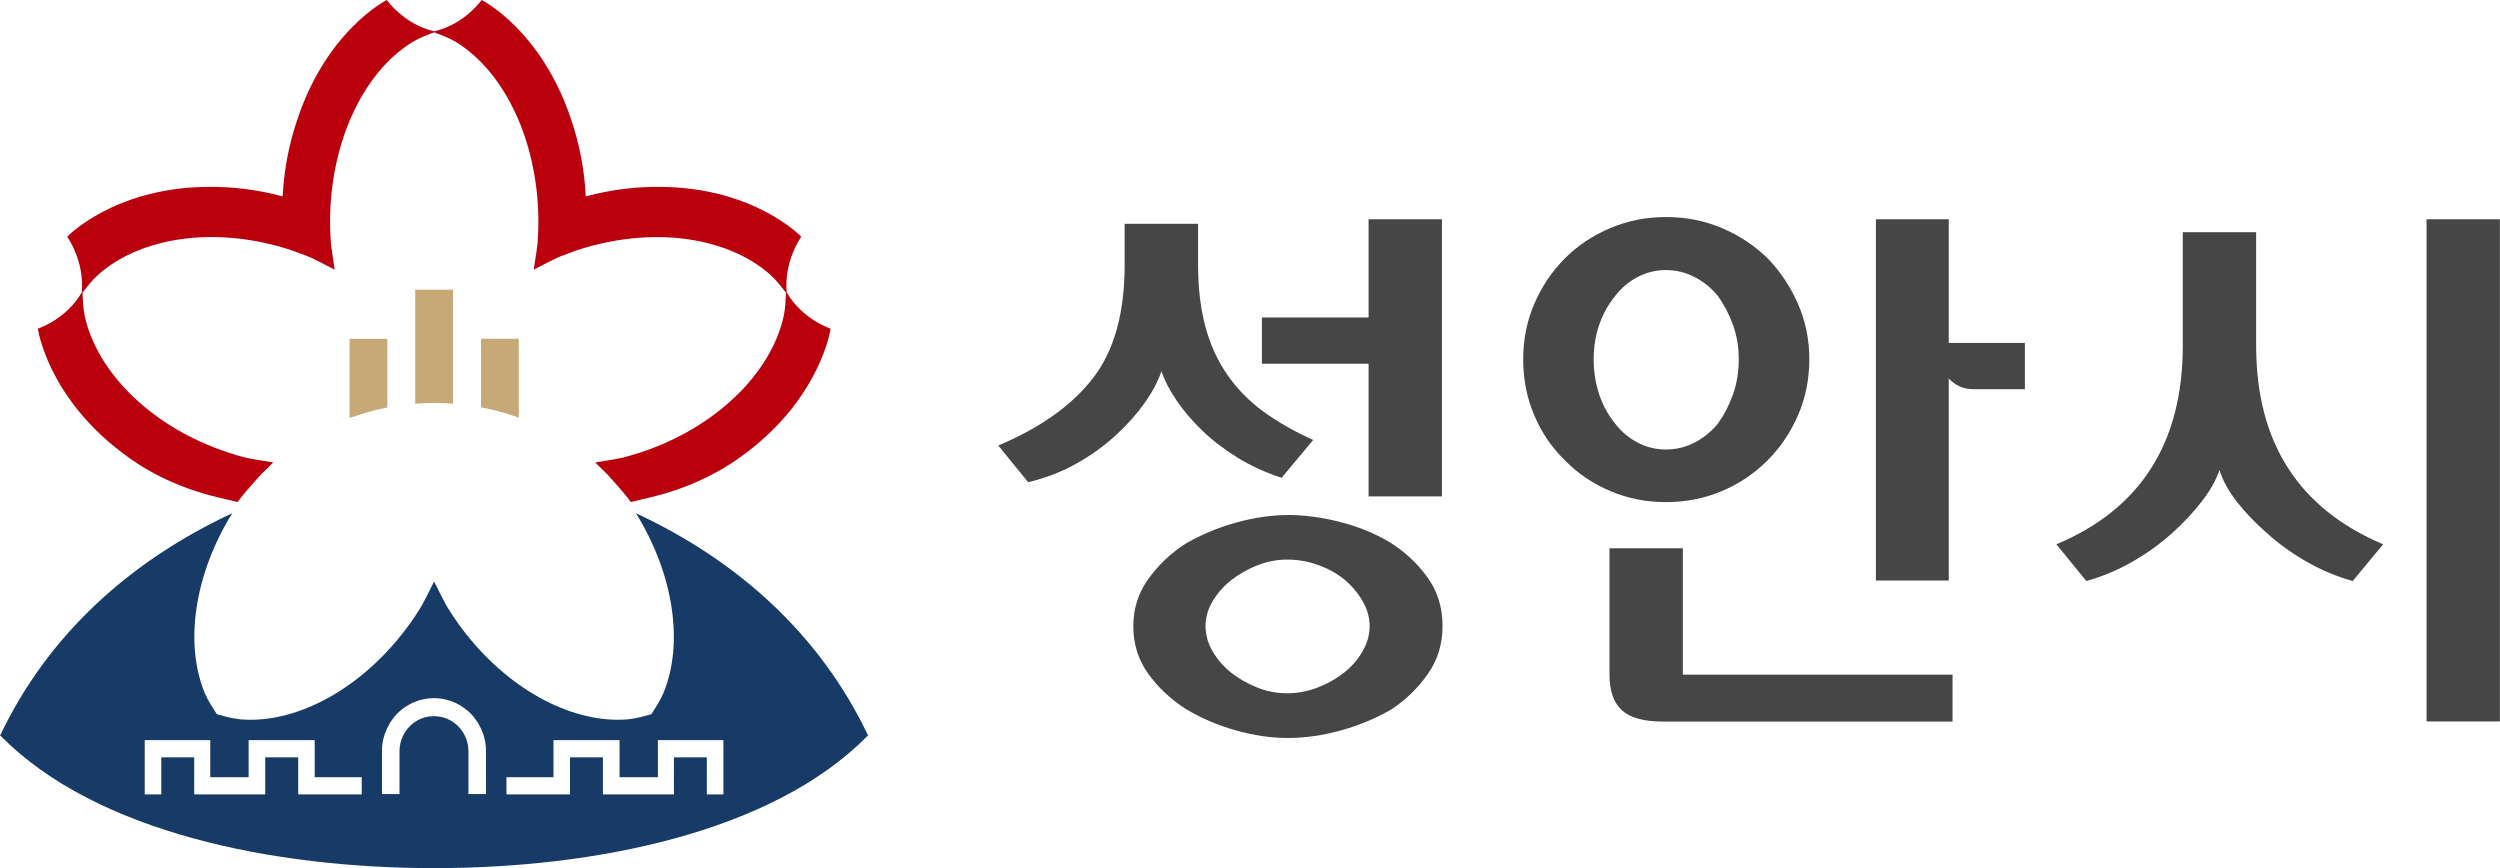 <?xml version="1.0" encoding="UTF-8"?>
<svg id="_레이어_2" data-name="레이어 2" xmlns="http://www.w3.org/2000/svg" viewBox="0 0 287.98 100">
  <defs>
    <style>
      .cls-1 {
        fill: #173a67;
      }

      .cls-2 {
        fill: #ba000c;
        fill-rule: evenodd;
      }

      .cls-3 {
        fill: #c6a977;
      }

      .cls-4 {
        fill: #464646;
      }
    </style>
  </defs>
  <g id="_레이어_1-2" data-name="레이어 1">
    <g>
      <path class="cls-2" d="m90.62,33.68c-.33-3.65,1.68-6.41,1.68-6.41,0,0-5.33-5.62-16.06-5.74-2.84-.05-5.78.29-8.7,1.08l-.07.04v-.08c-.15-3.08-.74-6.03-1.67-8.77C62.37,3.43,55.48,0,55.48,0c0,0-1.96,2.8-5.46,3.61-3.5-.81-5.46-3.61-5.46-3.61,0,0-6.89,3.43-10.32,13.8-.93,2.74-1.52,5.69-1.68,8.77v.08s-.06-.04-.06-.04c-2.92-.79-5.86-1.13-8.7-1.08-10.73.12-16.06,5.74-16.06,5.74,0,0,2.01,2.76,1.68,6.41-1.83,3.15-5.06,4.18-5.06,4.18,0,0,1.07,7.74,9.68,14.27.02.02.05.03.07.05,3.22,2.47,6.96,4.14,10.88,5.08l2.38.57c.54-.75,1.46-1.81,2.16-2.58.2-.22.4-.44.6-.66l1.35-1.32-1.92-.31c-.37-.08-.75-.14-1.14-.21-.73-.18-1.46-.39-2.19-.64-8.71-2.88-14.98-9.14-16.45-15.61-.24-1.14-.22-1.87-.28-2.79.57-.71.99-1.31,1.84-2.09,4.92-4.35,13.61-5.66,22.31-2.77.3.1.58.22.88.33.44.16.89.32,1.31.5,0,0,.02,0,.02.01.32.16.64.33.97.48l1.73.9-.3-1.96c-.04-.36-.09-.73-.15-1.09,0,0,0-.02,0-.02,0-.08,0-.17-.01-.25-.05-.7-.08-1.41-.08-2.13,0-9.33,3.9-17.34,9.48-20.77.99-.58,1.68-.8,2.52-1.13.84.34,1.53.55,2.52,1.13,5.58,3.43,9.48,11.44,9.48,20.77,0,.72-.03,1.42-.08,2.13,0,.08,0,.17-.01.25,0,0,0,.02,0,.02-.05.36-.11.73-.15,1.09l-.3,1.96,1.73-.9c.33-.15.65-.31.97-.48,0,0,.02,0,.02-.01.42-.18.87-.33,1.31-.5.29-.11.58-.23.88-.33,8.71-2.88,17.39-1.58,22.31,2.77.85.78,1.26,1.38,1.84,2.09-.05.92-.04,1.65-.28,2.79-1.47,6.47-7.74,12.73-16.45,15.61-.73.24-1.46.45-2.19.64-.38.07-.76.13-1.14.21l-1.92.31,1.35,1.32c.2.22.4.44.6.66.7.77,1.62,1.83,2.16,2.58l2.38-.57c3.92-.95,7.66-2.62,10.88-5.08.02-.02.05-.03.07-.05,8.61-6.53,9.68-14.27,9.68-14.27,0,0-3.22-1.03-5.06-4.18Z"/>
      <path class="cls-3" d="m59.76,48.11v-9.09h-4.35v7.9c1.5.28,2.95.69,4.35,1.19Z"/>
      <path class="cls-3" d="m50.01,46.41c.73,0,1.46.04,2.17.09v-13.13h-4.35v13.13c.72-.05,1.44-.09,2.17-.09Z"/>
      <path class="cls-3" d="m44.62,46.93v-7.9h-4.35v9.12c1.4-.51,2.85-.92,4.35-1.21Z"/>
      <path class="cls-1" d="m50.03,100c18.46,0,38.93-4.1,49.88-15.21.03-.02.06-.04.09-.06-5.55-11.67-15.02-20.14-26.7-25.59,0,0,0,.01.01.02-.01,0-.03-.01-.04-.02,4.4,7.12,5.49,15.06,3.15,20.7-.47,1.06-.9,1.65-1.39,2.43-.87.23-1.56.47-2.69.59-.4.04-.81.05-1.22.05-6.22-.02-13.36-4.1-18.4-11.17-.41-.58-.79-1.17-1.16-1.76-.04-.07-.09-.14-.13-.21,0,0,0-.01-.01-.02-.17-.33-.33-.65-.51-.97l-.89-1.76v.03s-.03-.03-.03-.03l-.89,1.76c-.18.32-.34.64-.51.97,0,0,0,.01-.01.02-.04.07-.09.14-.13.21-.37.6-.75,1.18-1.16,1.76-5.04,7.07-12.18,11.16-18.4,11.17-.41,0-.82-.02-1.22-.05-1.14-.12-1.82-.36-2.69-.59-.49-.78-.92-1.36-1.39-2.43-2.34-5.64-1.25-13.58,3.15-20.7-.01,0-.03.01-.04.02,0,0,0-.01.01-.02-11.68,5.45-21.15,13.92-26.7,25.59.03.02.06.04.09.06,10.96,11.11,31.42,15.21,49.88,15.21,0,0,.01,0,.02,0,0,0,0,0,.01,0s0,0,.01,0c0,0,.01,0,.02,0Zm-.03-17.5c-.05,0-.11,0-.16,0-.63.02-1.25.19-1.82.52-1.08.64-1.8,1.74-1.97,2.99l-.03.52v4.94h-2.02v-4.82c0-.29,0-.52.03-.81.11-.9.41-1.75.86-2.51.03-.05.05-.09.08-.14.06-.09.12-.17.18-.25.08-.12.17-.24.26-.35,0,0,.01-.01.01-.02.44-.53.98-.99,1.59-1.34.92-.54,1.95-.8,2.98-.81,1.03.01,2.06.27,2.98.81.61.36,1.15.81,1.59,1.34,0,0,.01.01.01.02.09.11.18.23.26.35.06.08.12.16.18.25.03.05.05.1.08.14.45.76.76,1.62.86,2.51.03.29.03.52.03.81v4.82h-2.02v-4.94l-.03-.52c-.17-1.25-.88-2.35-1.97-2.99-.57-.33-1.2-.5-1.82-.52-.05,0-.11,0-.16,0Zm-15.66,4.74h-3.79v4.27h-8.18v-4.27h-3.79v4.27h-1.91v-6.25h7.55v4.27h4.42v-4.27h7.61v4.27h5.42v1.98h-7.32v-4.27h0Zm37.11,2.29h4.33v-4.27h7.55v6.25h-1.91v-4.27h-3.79v4.27h-8.18v-4.27h-3.79v4.27h-7.32v-1.98h5.42v-4.27h7.61v4.27h.09Z"/>
    </g>
    <g>
      <path class="cls-4" d="m129.56,25.78h8.45v4.75c0,2.64.28,5.01.84,7.09.56,2.08,1.39,3.9,2.47,5.46,1.13,1.65,2.51,3.08,4.16,4.29,1.65,1.21,3.58,2.32,5.79,3.31l-3.64,4.36c-1.86-.61-3.57-1.39-5.1-2.34-1.54-.95-2.89-1.99-4.06-3.12-1.17-1.13-2.16-2.29-2.96-3.48-.8-1.19-1.38-2.31-1.72-3.35-.39,1.17-1.03,2.38-1.92,3.64-.89,1.26-1.96,2.47-3.22,3.64-1.3,1.21-2.8,2.31-4.49,3.28-1.69.97-3.6,1.72-5.72,2.24l-3.45-4.23c4.85-2.04,8.49-4.63,10.92-7.77,2.43-3.14,3.64-7.49,3.64-13.03v-4.75Zm18.79,33.54c1.86,0,3.84.26,5.92.78,2.08.52,4.01,1.3,5.79,2.34,1.73,1.08,3.18,2.43,4.35,4.03,1.17,1.6,1.76,3.49,1.76,5.66,0,2.04-.55,3.86-1.66,5.46s-2.5,2.97-4.19,4.1c-1.78,1.04-3.72,1.85-5.82,2.44-2.1.58-4.15.88-6.14.88s-3.91-.29-6.01-.88c-2.1-.59-4.04-1.42-5.82-2.5-1.73-1.13-3.16-2.48-4.29-4.06-1.13-1.58-1.69-3.39-1.69-5.43s.56-3.79,1.69-5.39c1.13-1.6,2.56-2.97,4.29-4.1,1.78-1.04,3.71-1.85,5.82-2.44,2.1-.59,4.11-.88,6.01-.88Zm-.06,5.14c-1.21,0-2.38.23-3.51.68-1.13.46-2.12,1.03-2.99,1.72-.87.69-1.57,1.5-2.11,2.41-.54.91-.81,1.86-.81,2.86s.27,1.96.81,2.89c.54.93,1.25,1.75,2.11,2.44.87.69,1.86,1.27,2.99,1.72,1.13.46,2.3.68,3.51.68s2.39-.23,3.54-.68,2.16-1.03,3.02-1.72c.87-.69,1.57-1.5,2.11-2.44.54-.93.81-1.9.81-2.89s-.27-1.96-.81-2.89c-.54-.93-1.25-1.77-2.11-2.5-.87-.69-1.87-1.25-3.02-1.66-1.15-.41-2.33-.62-3.54-.62Zm9.36-27.89v-11.31h8.45v31.92h-8.45v-15.28h-12.29v-5.33h12.29Z"/>
      <path class="cls-4" d="m191.9,25c2.3,0,4.44.42,6.44,1.27,1.99.84,3.75,2,5.27,3.48,1.47,1.52,2.64,3.27,3.51,5.27.87,1.99,1.3,4.12,1.3,6.37s-.43,4.44-1.3,6.44c-.87,1.99-2.04,3.73-3.51,5.2-1.52,1.52-3.27,2.7-5.27,3.54-1.99.84-4.14,1.27-6.44,1.27s-4.39-.42-6.4-1.27c-2.02-.85-3.76-2.03-5.23-3.54-1.52-1.47-2.7-3.21-3.54-5.2-.85-1.99-1.27-4.14-1.27-6.44s.42-4.38,1.27-6.37c.85-1.99,2.03-3.75,3.54-5.27,1.47-1.47,3.22-2.63,5.23-3.48,2.02-.85,4.15-1.27,6.4-1.27Zm0,26.78c1.17,0,2.28-.27,3.32-.81,1.04-.54,1.93-1.27,2.67-2.18.69-.95,1.27-2.06,1.72-3.31.46-1.26.68-2.62.68-4.1s-.23-2.76-.68-4c-.46-1.23-1.03-2.33-1.72-3.28-.74-.91-1.63-1.64-2.67-2.18-1.04-.54-2.15-.81-3.32-.81s-2.26.27-3.28.81c-1.02.54-1.88,1.27-2.57,2.18-.78.95-1.39,2.05-1.82,3.28-.43,1.24-.65,2.57-.65,4s.22,2.84.65,4.1c.43,1.26,1.04,2.36,1.82,3.31.69.91,1.55,1.64,2.57,2.18,1.02.54,2.11.81,3.28.81Zm1.95,25.94h31.07v5.4h-33.35c-2.21,0-3.79-.43-4.74-1.3-.95-.87-1.43-2.23-1.43-4.1v-14.56h8.45v14.56Zm30.62-38.22h8.78v5.33h-5.98c-1.08,0-2.01-.41-2.79-1.23v23.27h-8.39V25.26h8.39v14.24Z"/>
      <path class="cls-4" d="m251.44,39.82v-13.07h8.45v13.07c0,11.14,4.88,18.76,14.63,22.88l-3.51,4.23c-1.86-.52-3.64-1.27-5.33-2.24-1.69-.97-3.21-2.07-4.55-3.28-1.34-1.17-2.5-2.38-3.48-3.64-.97-1.26-1.64-2.47-1.98-3.64-.39,1.17-1.07,2.38-2.05,3.64-.97,1.26-2.11,2.47-3.41,3.64-1.34,1.21-2.86,2.31-4.55,3.28-1.69.97-3.47,1.72-5.33,2.24l-3.45-4.23c9.71-4.07,14.56-11.7,14.56-22.88Zm28.08-14.56h8.45v57.85h-8.45V25.26Z"/>
    </g>
  </g>
</svg>